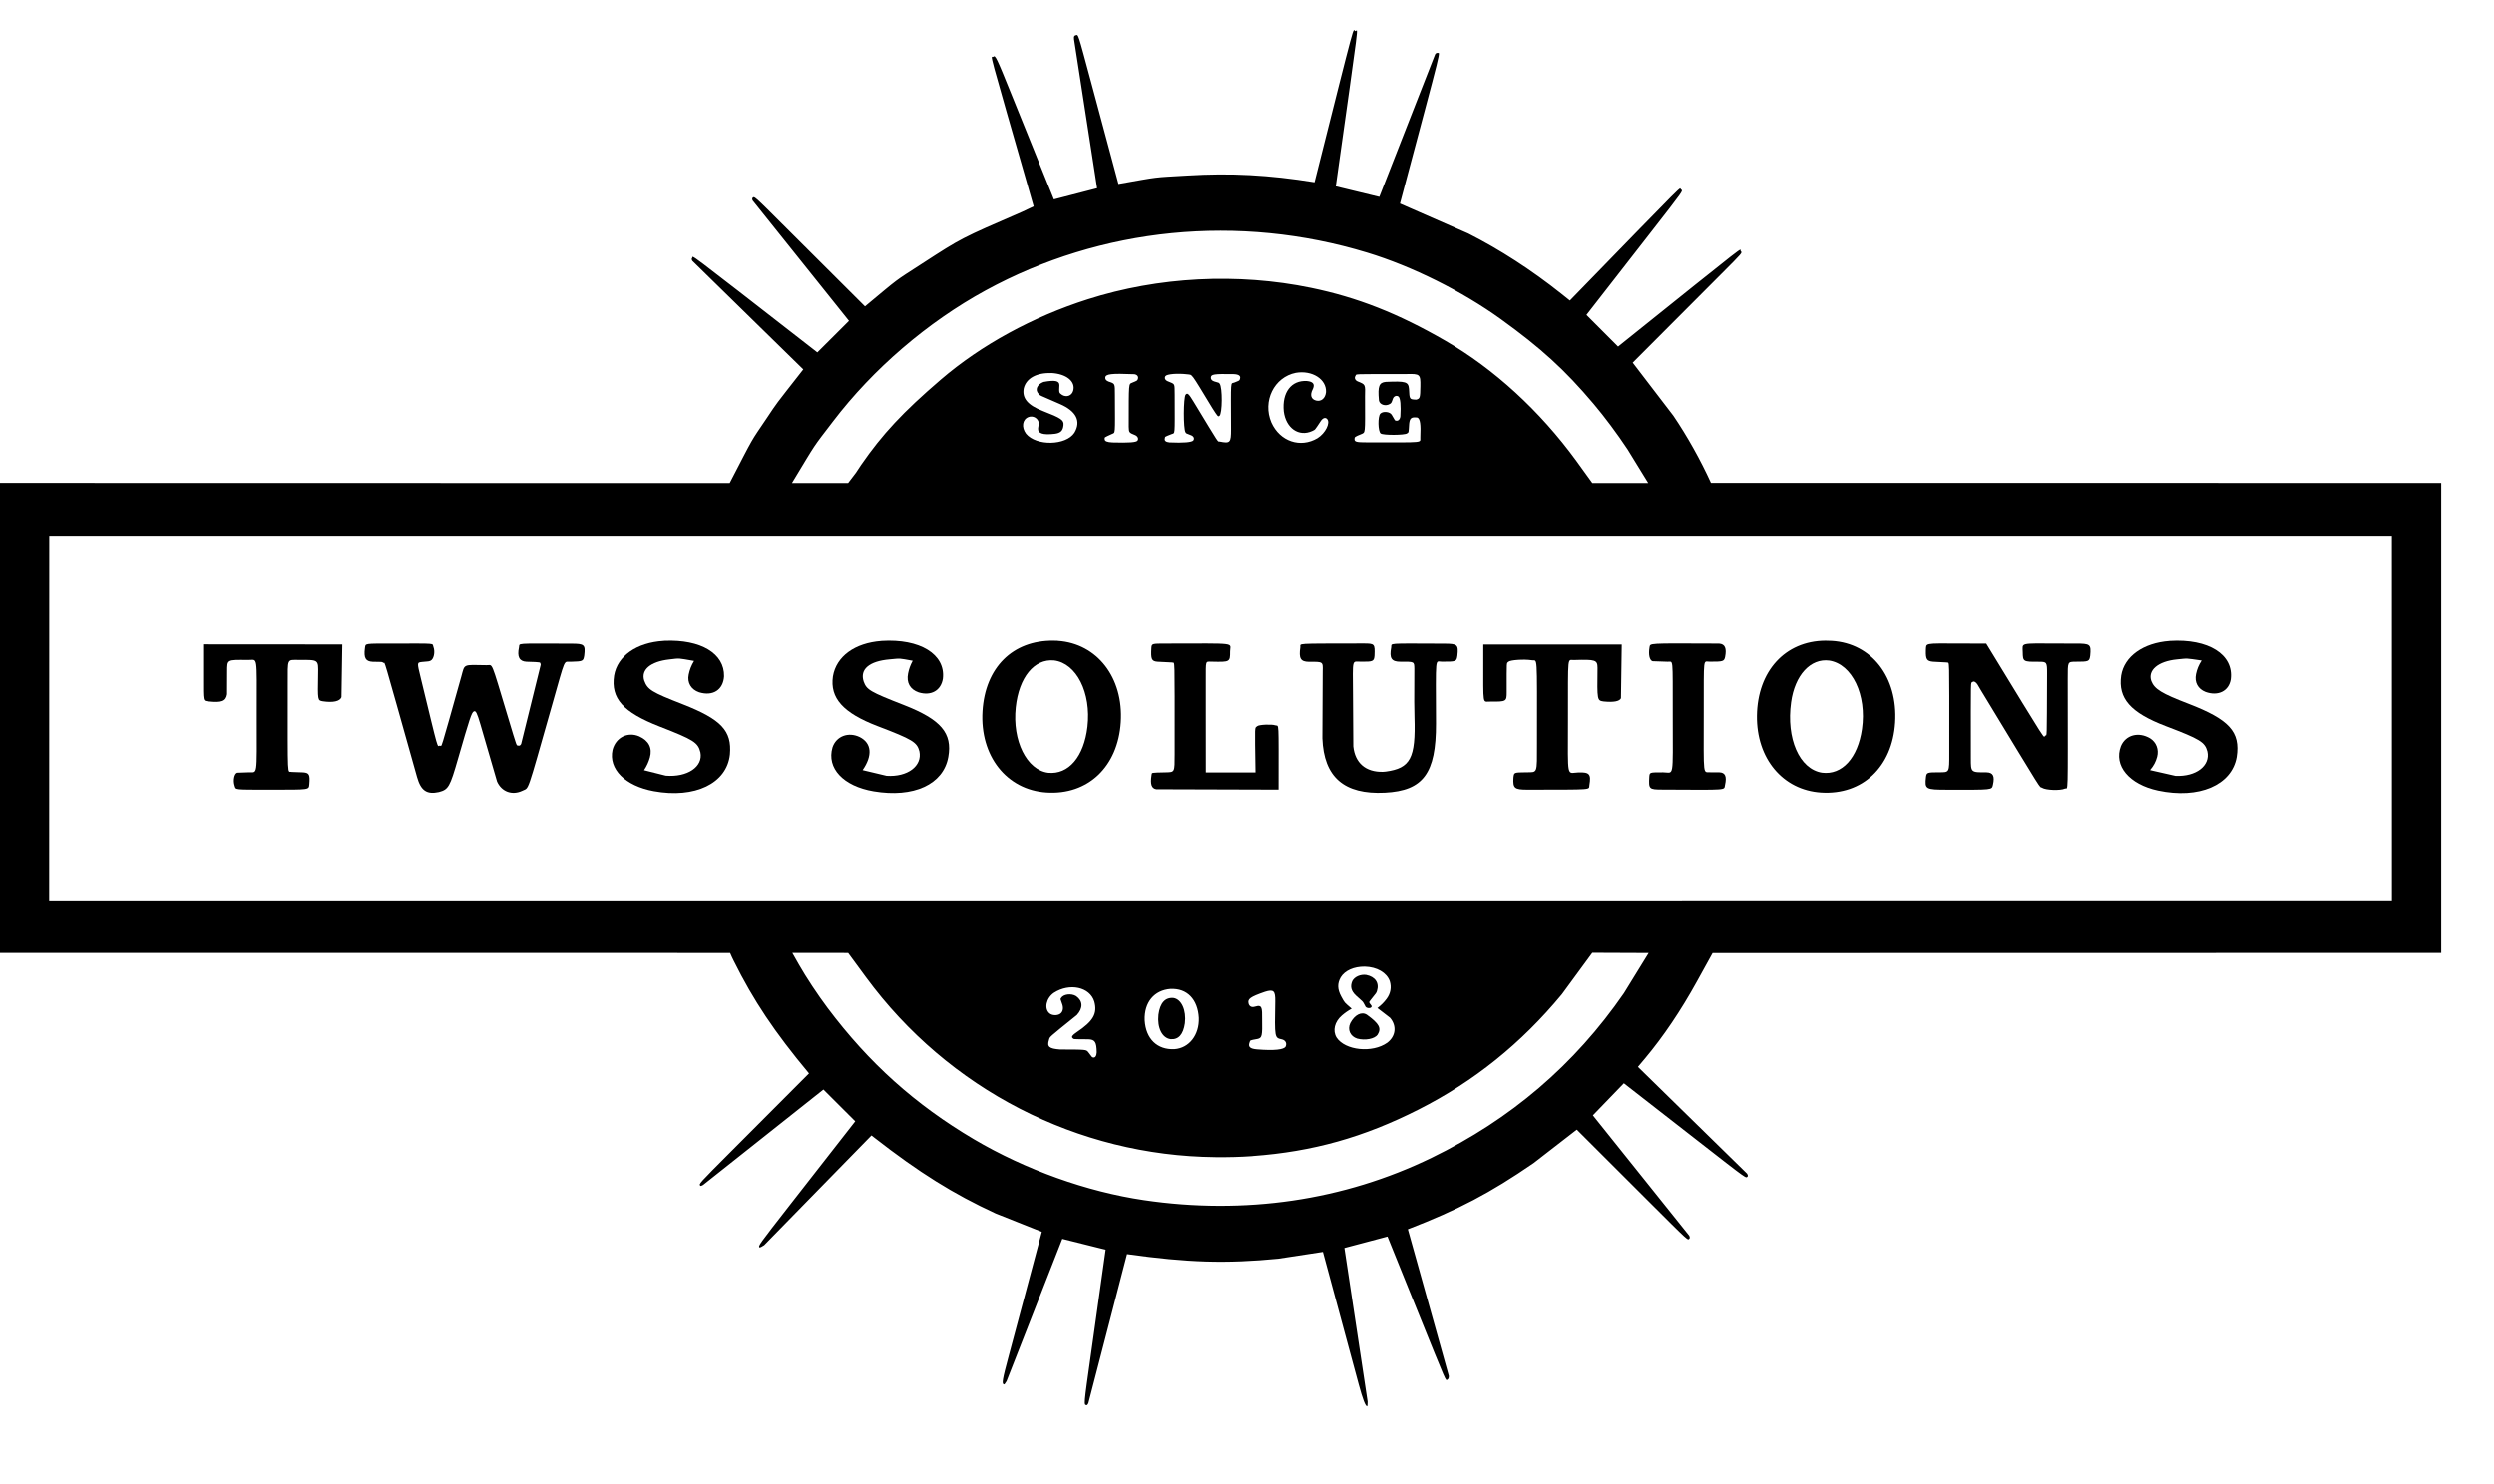 <svg xmlns="http://www.w3.org/2000/svg" xmlns:xlink="http://www.w3.org/1999/xlink" xml:space="preserve" fill-rule="evenodd" clip-rule="evenodd" viewBox="0 0 541 322"> <g id="Layer_1">    <path fill="#000000" d="M232.98,8.47 L232.99,8.47 C232.92,7.95 233.02,7.72 233.34,7.65 C233.95,7.5 233.74,6.87 236.67,17.76 L242.62,39.92 C251.92,38.29 249.79,38.55 257.56,38.09 C266.97,37.52 275.18,37.95 285.14,39.55 C294.61,1.98 293.34,6.67 294.01,6.75 C294.55,6.82 295.16,2 289.75,40.43 L299.2,42.72 C306.12,25.04 304.39,29.46 311.31,11.77 C311.47,11.55 311.64,11.44 311.74,11.49 C312.38,11.81 313.43,7.53 303.68,44.17 L318.5,50.67 C325.37,54.15 332.25,58.61 338.66,63.71 L340.54,65.21 C367.55,37.44 364.1,40.88 364.64,41.13 C365.14,41.38 365.34,41.1 358.04,50.47 L344.13,68.33 C348.05,72.26 347.07,71.27 350.99,75.2 C381.01,51.14 377.21,54.1 377.59,54.49 C377.97,54.86 378.07,54.74 373.29,59.53 C362.36,70.48 365.1,67.74 354.17,78.69 L362.98,90.2 C365.97,94.61 368.87,99.79 371.13,104.76 L529.55,104.78 C529.55,163.07 529.55,148.5 529.55,206.79 C439.23,206.8 461.81,206.8 371.49,206.82 L368.09,212.98 C364.62,219.28 360.78,224.97 356.84,229.67 C356.49,230.09 355.66,231.08 355.3,231.5 L378.95,254.65 C379.13,254.92 379.19,255.18 379.1,255.26 C378.64,255.67 379.48,256.27 368.14,247.44 L352.25,235.06 L345.53,242.02 L366.42,268.12 C366.55,268.36 366.57,268.64 366.48,268.73 C366.05,269.14 366.73,269.77 357.29,260.35 C348.58,251.65 350.76,253.82 342.04,245.12 L332.67,252.38 C323.2,258.89 316.41,262.46 305.39,266.73 L314.27,298.53 C314.3,298.92 314.19,299.23 313.99,299.33 C313.54,299.56 314.13,300.9 307.33,284.06 L300.97,268.31 C295.62,269.73 296.96,269.37 291.62,270.79 L296.66,304.13 C296.66,304.67 296.62,305.12 296.57,305.16 C296.17,305.1 295.62,303.67 294.73,300.4 L286.96,271.64 L277.26,273.12 C265.95,274.22 257.68,273.97 244.48,272.12 L236.09,304.49 C235.91,304.81 235.83,304.91 235.74,304.89 C235.08,304.81 235.05,305.19 236.68,293.64 C238.49,280.8 238.03,284.01 239.84,271.16 L230.44,268.81 L218.34,299.69 C217.97,300.3 217.86,300.42 217.76,300.39 C217.27,300.25 217.42,299.39 218.82,294.16 L225.99,267.29 L215.96,263.3 C206.78,259.06 199.37,254.43 189.62,246.83 L189.04,246.38 L165.77,270.18 C165.36,270.47 164.87,270.71 164.76,270.68 C164.45,270.32 164.52,270.22 171.41,261.38 C179.47,251.06 177.46,253.64 185.52,243.31 L178.62,236.42 C163.7,248.26 167.43,245.3 152.51,257.13 C152.2,257.31 151.99,257.37 151.93,257.29 C151.57,256.89 151.45,257.02 158.68,249.77 L175.49,232.92 C168.02,223.96 163.45,217.13 159.16,208.49 C158.85,207.88 158.65,207.43 158.38,206.8 L0,206.79 C0,148.49 0,163.07 -0,104.77 C90.45,104.79 67.84,104.78 158.29,104.8 C163.79,94.19 162.63,96.22 166.41,90.61 C168.79,87.07 167.67,88.56 174.25,80.15 L150.19,56.6 C150.03,56.32 150.01,56.12 150.14,56 C150.55,55.58 147.23,53.08 177.3,76.46 C181.22,72.55 180.24,73.53 184.16,69.62 L163.27,43.51 C163.16,43.29 163.15,43.05 163.24,42.96 C163.66,42.54 163.41,42.32 170.51,49.41 L187.63,66.48 C195.45,59.98 193.67,61.31 200.09,57.15 C208.59,51.64 208.38,51.75 221.71,45.97 L224.22,44.79 C213.71,8.11 214.96,12.75 215.46,12.31 C215.9,11.91 216.13,12.37 219.43,20.56 C223.19,29.86 222.25,27.54 226.01,36.84 C227.5,40.52 227.13,39.6 228.61,43.27 L237.99,40.84 L232.98,8.47 L232.98,8.47 zM517.9,116.24 C228.07,116.24 300.53,116.24 10.69,116.23 C10.68,161.46 10.68,150.15 10.67,195.38 L518.85,195.37 L518.84,116.24 L517.9,116.24 L517.9,116.24 zM353.06,97.52 C350.83,94.15 348.09,90.47 345.69,87.63 C339.47,80.26 334.29,75.54 325.6,69.27 C317.16,63.18 306.27,57.76 296.56,54.81 C268.72,46.34 238.9,49.3 213.8,63.01 C201.19,69.9 189.37,80.05 180.7,91.43 C176.1,97.46 177.38,95.55 171.79,104.8 C178.75,104.8 177.01,104.8 183.97,104.8 L185.66,102.58 L186.78,100.89 C191.39,94.21 195.88,89.4 204.08,82.36 C212.83,74.85 223.98,68.76 235.96,64.94 C251.32,60.04 268.46,59.16 284.37,62.45 C294.42,64.53 303.2,67.98 313.46,73.9 C324.08,80.02 334.04,89.15 341.94,100 C343.93,102.73 343.43,102.05 345.4,104.79 L357.53,104.8 L353.06,97.52 L353.06,97.52 zM271.73,250.85 L271.64,250.87 C269.09,251.05 266.52,251.12 263.69,251.09 C233.74,250.8 205.74,236.39 187.86,212.08 L183.98,206.8 C177.06,206.8 178.79,206.8 171.87,206.79 L173.3,209.31 C174.88,212.09 177.36,215.84 179.52,218.72 C188.49,230.68 198.51,239.67 211.24,247.2 C222.4,253.8 235.77,258.59 248.14,260.41 C270.01,263.65 291.48,260.49 310.52,251.24 C327.75,242.86 341.56,231.04 352.26,215.52 L357.62,206.81 C350.64,206.78 352.38,206.79 345.4,206.76 L338.8,215.76 C329.98,226.43 319.77,234.64 307.72,240.75 C295.78,246.8 284.73,249.9 271.73,250.85 L271.73,250.85 zM228,80.93 L228.04,80.95 C224.84,80.84 222.59,82.09 222.07,84.26 C221.67,86.41 222.93,87.91 226.21,89.18 C230.2,90.73 230.81,91.15 230.7,92.25 C230.58,93.48 230.06,93.97 228.77,94.13 C226.2,94.43 225.06,94.04 225.19,92.9 C225.36,91.83 225.34,91.97 225.34,91.88 C225.28,90.81 224.14,90.1 223.11,90.49 C221.77,91 221.52,92.69 222.57,94.11 C224.8,96.82 231.24,96.69 233.07,93.9 C234.57,91.38 233.47,89.2 229.91,87.66 C225.04,85.56 225.71,85.88 225.25,85.41 C224.47,84.55 224.96,83.42 226.37,82.87 C228.83,82.41 229.82,82.61 229.81,83.57 C229.73,85.27 229.71,85.2 230.43,85.7 C231.41,86.26 232.49,85.85 232.8,84.8 C233.39,82.76 231.31,81.09 228,80.93 L228,80.93 zM227.67,219.9 L227.67,219.9 C228.23,220.37 229.34,220.42 229.96,220 C230.53,219.62 230.72,218.88 230.47,218.04 C229.97,216.64 230.01,216.84 230.16,216.59 C230.65,215.72 232.39,215.5 233.45,216.16 C234.93,217.21 234.98,218.75 233.6,220.26 C227.24,225.4 227.78,224.91 227.55,225.66 C227.08,227.14 227.57,227.56 229.95,227.74 C235.72,227.76 235.62,227.75 236.1,228.34 C237,229.55 236.86,229.39 237.14,229.47 C237.56,229.58 237.88,229.14 237.91,228.37 C237.88,226.11 237.53,225.58 236.08,225.53 C232.53,225.5 233.01,225.54 232.68,225.26 C232.37,224.99 232.63,224.62 233.57,223.99 C237.15,221.59 238.09,219.96 237.39,217.35 C236.43,214.18 232.04,213.23 228.61,215.44 C226.94,216.59 226.45,218.89 227.67,219.9 L227.67,219.9 zM245.99,81.18 L245.99,81.19 C241.04,80.99 239.82,81.14 239.77,81.93 C239.74,82.3 239.97,82.58 240.46,82.78 C241.92,83.27 241.85,83.14 241.86,85.67 C241.9,94.76 241.98,93.77 241.2,94.17 C239.42,94.99 239.65,94.84 239.64,95.27 C239.63,95.73 240.12,95.94 241.33,96 C244.88,96.1 246.51,95.98 246.76,95.6 C247.04,95.2 246.81,94.67 246.26,94.42 C244.9,93.87 244.9,93.86 244.86,92.61 C244.87,82.77 244.82,83.39 245.62,83.03 C246.74,82.57 246.72,82.59 246.85,82.19 C247.01,81.66 246.67,81.25 245.99,81.18 L245.99,81.18 zM253.95,214.6 L253.96,214.59 C250.38,214.85 248.17,217.51 248.32,221.41 C248.56,225.44 251.04,227.84 254.77,227.67 C257.97,227.44 260.19,224.59 260.06,220.88 C259.84,216.83 257.5,214.43 253.95,214.6 L253.95,214.6 zM267.58,81.17 L267.57,81.17 C263.34,81.1 262.7,81.19 262.67,81.92 C262.65,82.29 262.91,82.6 263.38,82.75 C264.54,83.08 264.37,83.01 264.56,83.24 C265.21,84.01 265.17,89.84 264.51,90.25 C264.21,90.44 264.19,90.41 263,88.56 C258.1,80.5 258.77,81.4 257.56,81.21 C255.44,80.96 253.14,81.15 252.83,81.6 C252.56,82 252.74,82.45 253.28,82.7 C255,83.43 254.79,83.03 254.84,85.66 C254.86,95.01 254.95,93.84 254.15,94.2 C252.57,94.83 252.78,94.7 252.69,95.13 C252.57,95.63 252.91,95.91 253.7,95.99 C256.73,96.13 258.59,95.97 258.88,95.55 C259.15,95.15 258.96,94.69 258.43,94.46 C257.18,93.98 257.36,94.07 257.18,93.81 C256.68,93.1 256.71,86.23 257.2,85.64 C257.6,85.17 257.86,85.4 258.94,87.18 C264.86,96.95 264.06,95.71 264.57,95.81 C266.86,96.26 267.04,96.07 267.04,93.17 C267,81.91 266.91,83.36 267.73,83.01 C268.96,82.52 268.84,82.6 268.97,82.19 C269.18,81.55 268.71,81.21 267.58,81.17 L267.58,81.17 zM274.33,215.23 L274.34,215.23 C271.2,216.32 270.58,216.77 270.84,217.76 C270.99,218.33 271.42,218.6 271.99,218.49 L272.86,218.29 C273.65,218.25 273.81,218.71 273.77,221.05 C273.84,224.86 273.75,225.24 272.74,225.46 C271.03,225.78 271.24,225.68 271.04,226.23 C270.7,227.18 271.16,227.6 272.71,227.72 C276.36,228.02 278.56,227.79 278.88,227.08 C279.18,226.39 278.85,225.75 278.08,225.55 C276.46,225.2 276.48,225.3 276.62,217.3 C276.66,214.97 276.27,214.62 274.33,215.23 L274.33,215.23 zM284.81,84.32 L284.81,84.32 L284.75,84.45 C284.1,85.7 284.38,86.63 285.48,86.91 C286.59,87.18 287.49,86.42 287.63,85.08 C287.77,82.29 284.63,80.28 281.08,80.89 C276.37,81.82 273.8,87.05 275.79,91.69 C277.63,95.78 282.07,97.29 285.78,95.08 C287.51,94 288.64,91.73 287.86,90.91 C287.5,90.52 286.98,90.67 286.53,91.3 C285.08,93.48 285.35,93.16 284.61,93.54 C281.72,94.85 278.93,92.9 278.47,89.27 C278.06,85.15 280.09,82.47 283.48,82.67 C284.8,82.8 285.23,83.33 284.81,84.32 L284.81,84.32 zM296.04,209.76 L296.03,209.76 C293.68,209.74 291.73,210.61 290.83,212.07 C290.06,213.41 290.09,214.66 290.93,216.23 C291.78,217.74 291.46,217.36 293.2,218.88 C292.39,219.33 291.77,219.76 291.08,220.35 C289.49,221.72 289.02,223.64 289.92,225.14 C291.77,227.96 297.69,228.57 300.92,226.27 C302.77,224.86 303.02,222.62 301.53,220.86 L298.78,218.74 C299.61,218.11 300.19,217.53 300.78,216.74 C301.64,215.58 301.88,214.24 301.46,212.9 C300.79,211.05 298.68,209.83 296.04,209.76 L296.04,209.76 zM299.12,86.93 L299.1,86.77 C298.83,83.8 299.15,82.98 300.62,82.86 C304.95,82.67 305.5,82.84 305.63,84.38 C305.74,86.69 305.72,86.65 307.22,86.71 C308.02,86.47 308.06,86.34 308.1,83.79 C308.14,81.2 308.01,81.08 305.08,81.16 C292.75,81.17 294.33,81.11 294.02,81.56 C293.73,81.97 293.94,82.51 294.49,82.75 C296.21,83.45 296.16,83.36 296.09,86.04 C296.12,94.46 296.19,93.76 295.25,94.21 C293.88,94.77 293.82,94.81 293.81,95.26 C293.81,95.88 294.21,95.98 296.64,95.98 C309.59,95.98 307.95,96.14 308.09,94.85 C308.22,92.07 308.05,90.91 307.47,90.61 C306.16,90.44 305.81,90.7 305.67,91.92 C305.53,94.05 305.59,93.75 305.21,94.04 C304.67,94.44 300.05,94.46 299.5,94.06 C298.89,93.62 298.83,90.34 299.42,89.75 C300.01,89.17 301.48,89.32 301.88,90 C302.28,90.69 302.18,90.51 302.58,91.2 C303.16,91.49 303.67,91.12 303.76,90.34 C303.91,87.98 303.76,86.37 303.36,86.05 C302.95,85.73 302.36,85.94 302.15,86.48 C301.83,87.42 301.8,87.47 301.44,87.67 C300.53,88.2 299.3,87.81 299.12,86.94 L299.12,86.93 L299.12,86.93 z"></path>  <path fill="#000000" d="M66.19,139.84 L66.19,139.85 C70.8,139.85 69.65,139.85 74.25,139.85 L74.07,151.29 C73.73,152.19 72.24,152.52 70.01,152.18 C68.9,151.98 68.91,152.07 69.01,146.23 C69.06,143.13 69.14,143.19 64.87,143.21 C62.19,143.22 62.43,142.72 62.42,148.48 C62.42,169.95 62.3,167.23 63.29,167.52 L65.79,167.61 C67.09,167.72 67.28,168.1 67.1,170.2 C66.97,171.41 67.29,171.36 58.85,171.36 C50.5,171.35 51.22,171.43 50.9,170.5 C50.52,169.38 50.82,167.87 51.46,167.68 C52.78,167.63 52.45,167.64 53.77,167.6 C55.97,167.45 55.7,169.21 55.7,155.23 C55.7,141.57 55.97,143.29 53.78,143.22 C49.16,143.17 49.3,143.1 49.28,145.67 C49.26,148.52 49.27,147.81 49.26,150.66 C49.01,152.17 48.09,152.52 45.24,152.21 C43.96,152.03 44.06,152.46 44.06,146.8 L44.06,139.83 L66.19,139.84 L66.19,139.84 z"></path>  <path fill="#000000" d="M113.06,161.42 L113.05,161.41 L117.29,144.25 C117.13,143.63 117.57,143.72 114.19,143.6 C112.65,143.52 112.14,142.53 112.57,140.49 C112.83,139.53 111.2,139.65 123.95,139.68 C126.77,139.68 127.01,139.9 126.73,142.25 C126.52,143.51 126.47,143.53 123.76,143.61 C122.21,143.7 122.78,142.35 119.73,153.08 C114.05,173.03 114.84,170.77 113.29,171.61 C111.08,172.65 108.8,171.81 107.82,169.6 C105.76,162.49 106.28,164.27 104.2,157.16 C103.47,154.68 103.21,154.16 102.78,154.38 C102.29,154.63 101.88,155.88 99.37,164.59 C97.59,170.79 97.28,171.33 95.2,171.88 C92.59,172.46 91.29,171.57 90.47,168.65 C82.57,140.57 83.61,144.12 83.19,143.85 C82.78,143.6 83.12,143.64 80.83,143.61 C79.31,143.54 78.88,142.78 79.16,140.66 C79.34,139.58 78.8,139.67 85.5,139.66 C94.92,139.66 93.7,139.56 94.01,140.36 C94.45,141.48 94.09,143.12 93.35,143.4 C92.91,143.55 93.16,143.51 91.55,143.65 C90.43,143.79 90.44,143.71 91.25,147.05 C95.35,163.93 94.76,161.82 95.43,161.81 C95.91,161.79 95.25,163.94 100.08,146.75 C100.84,144.03 100.31,144.26 105.54,144.35 C106.98,144.43 106.32,142.81 110.2,155.67 C112.26,162.5 111.97,161.7 112.44,161.8 C112.72,161.86 112.84,161.78 113.06,161.42 L113.06,161.42 z"></path>  <path fill="#000000" d="M143.97,139.07 L144.18,139.05 C152.03,138.73 157.17,141.81 157.07,146.76 C156.89,149.7 154.65,151.14 151.66,150.23 C149.91,149.63 149.03,148.14 149.4,146.38 C149.62,145.3 149.96,144.44 150.56,143.43 C146.86,142.79 147.63,142.83 145.15,143.11 C141.11,143.57 139.02,145.34 139.75,147.67 C140.48,149.66 141.33,150.19 148.08,152.82 C156.47,156.11 158.79,158.57 158.34,163.72 C157.67,170.01 150.76,173.34 141.81,171.69 C135.61,170.55 131.96,166.89 132.87,162.74 C133.57,160.03 136.17,158.72 138.67,159.8 C140.75,160.74 141.55,162.34 140.98,164.38 C140.69,165.39 140.32,166.2 139.71,167.14 L144.44,168.33 C149.11,168.71 152.56,166.38 151.94,163.27 C151.41,161.12 150.51,160.55 143.11,157.67 C135.14,154.56 132.47,151.58 133.21,146.6 C133.93,142.35 138.11,139.42 143.97,139.07 L143.97,139.07 z"></path>  <path fill="#000000" d="M191.19,139.09 L191.23,139.08 C199.54,138.55 205.12,141.98 204.53,147.25 C204.14,149.84 201.98,151.07 199.28,150.25 C197.4,149.6 196.58,148.13 196.98,146.13 C197.18,145.14 197.47,144.35 197.98,143.39 C194.8,142.82 195.51,142.86 192.97,143.09 C188.54,143.48 186.49,145.23 187.34,147.88 C188,149.7 188.68,150.11 196.1,153.01 C204.12,156.15 206.62,159.09 205.7,164.27 C204.65,170.23 198.18,173.2 189.5,171.72 C182.92,170.6 179.28,166.71 180.58,162.21 C181.39,159.75 184.04,158.75 186.51,159.96 C189.09,161.28 189.31,163.97 187.12,167.12 L192.32,168.36 C196.86,168.66 200.1,166.24 199.43,163.04 C198.91,161.05 197.94,160.47 190.38,157.58 C182.89,154.72 179.99,151.49 180.68,146.76 C181.41,142.44 185.41,139.52 191.19,139.09 L191.19,139.09 z"></path>  <path fill="#000000" d="M229.36,139.05 L229.49,139.07 C238.01,139.65 243.74,147.06 243.13,156.71 C242.51,166.4 235.99,172.57 227,171.98 C218.34,171.42 212.53,164.03 213.12,154.33 C213.7,144.86 219.66,138.93 228.51,139.03 C228.88,139.03 229.01,139.04 229.36,139.05 L229.36,139.05 zM228.64,143.32 L228.65,143.32 C224.34,142.92 221.02,146.99 220.33,153.51 C219.56,160.74 222.72,167.11 227.37,167.7 C231.8,168.14 235.14,164.22 235.9,157.7 C236.75,150.32 233.51,143.91 228.64,143.32 L228.64,143.32 z"></path>  <path fill="#000000" d="M261.57,154.49 L261.57,154.48 L261.58,167.63 C267.73,167.62 266.19,167.63 272.34,167.62 C272.19,156.7 272.13,158.14 272.73,157.57 C273.08,157.24 275.88,157.12 276.64,157.4 C277.45,157.7 277.35,155.71 277.34,171.35 L250.82,171.27 C249.79,171.08 249.5,170.19 249.8,168.23 C249.93,167.6 249.48,167.69 252.95,167.6 C254.85,167.56 254.83,167.61 254.83,163.68 C254.83,141.23 254.9,144.08 254.3,143.76 C252.47,143.67 252.93,143.69 251.1,143.6 C249.82,143.49 249.63,143.06 249.77,140.63 C249.85,139.66 249.84,139.66 252.95,139.66 C268.82,139.64 266.83,139.4 266.84,141.36 C266.84,143.67 266.82,143.68 262.88,143.59 C261.43,143.59 261.58,143.14 261.57,147.73 L261.57,154.49 L261.57,154.49 z"></path>  <path fill="#000000" d="M254.59,216.56 L254.59,216.56 C256.31,216.84 257.38,219.24 257.04,222.05 C256.68,224.5 255.65,225.64 253.94,225.5 C252.1,225.25 251,223.01 251.31,220.17 C251.65,217.63 252.77,216.39 254.59,216.56 L254.59,216.56 z"></path>  <path fill="#000000" d="M300.59,167.44 C305.96,166.71 307.1,164.54 306.82,155.61 C306.76,153.7 306.75,152.17 306.79,145.11 C306.75,143.54 306.83,143.59 303.77,143.6 C301.82,143.6 301.33,142.84 301.77,140.5 C301.98,139.52 300.33,139.64 313.34,139.68 C316.16,139.69 316.4,139.91 316.14,142.28 C315.95,143.57 315.88,143.6 312.78,143.59 C311.26,143.64 311.44,141.72 311.49,157.02 C311.52,167.82 308.73,171.6 300.41,172.02 C291.55,172.46 287.16,168.64 286.84,160.22 L286.91,145.66 C286.97,143.56 287.02,143.6 283.9,143.62 C282.11,143.59 281.7,142.89 282.05,140.47 C282.22,139.56 280.27,139.68 295.71,139.64 C298.2,139.64 298.25,139.7 298.15,142.27 C298.05,143.53 297.82,143.63 295.16,143.59 C293.21,143.61 293.43,142.67 293.48,150.73 L293.55,161.97 C293.93,165.58 296.25,167.58 299.97,167.49 C300.25,167.48 300.31,167.47 300.59,167.44 L300.59,167.44 z"></path>  <path fill="#000000" d="M296.53,220.22 C299.18,222.16 299.69,223.11 298.82,224.53 C298.17,225.45 296.13,225.84 294.4,225.38 C292.88,224.89 292.23,223.43 292.9,222.01 C293.86,220.18 295.38,219.43 296.53,220.22 L296.53,220.22 z"></path>  <path fill="#000000" d="M296.37,211.56 L296.36,211.56 C298.31,211.94 299.23,213.31 298.69,215.02 C298.49,215.55 298.69,215.27 297.28,217.03 C296.9,217.57 296.88,217.41 297.43,218.15 C297.56,218.31 297.56,218.46 297.44,218.58 C297.16,218.86 296.54,218.81 296.23,218.48 L295.83,217.74 C295.54,217.26 295.78,217.5 294.14,216.04 C293.09,215.06 292.83,214.08 293.33,212.9 C293.8,211.96 295.12,211.38 296.37,211.56 L296.37,211.56 z"></path>  <path fill="#000000" d="M351.79,139.86 L351.62,151.52 C351.31,152.2 350.02,152.44 347.85,152.22 C346.45,152 346.45,152.04 346.54,144.92 C346.52,143.22 346.13,143.09 341.48,143.23 C339.96,143.35 340.15,141.48 340.13,156.36 C340.12,169.31 339.8,167.71 342.4,167.62 C344.78,167.54 345.18,167.99 344.78,170.35 C344.55,171.45 346.08,171.33 331.33,171.36 C328.51,171.36 328.16,171.06 328.3,168.76 C328.45,167.59 328.34,167.63 331.12,167.59 C333.57,167.56 333.41,167.99 333.41,161.43 C333.41,140.97 333.58,143.56 332.23,143.27 C330.61,143.02 327.59,143.22 327.21,143.61 C326.79,144.05 326.84,143.11 326.84,150.18 C326.84,152.24 326.78,152.27 323.28,152.25 C321.55,152.18 321.77,153.55 321.76,142.66 L321.76,139.86 L351.79,139.86 L351.79,139.86 z"></path>  <path fill="#000000" d="M372.94,139.67 C374.18,139.77 374.57,140.67 374.2,142.57 C373.98,143.53 373.75,143.6 370.91,143.59 C369.4,143.64 369.59,142.06 369.57,154.67 C369.56,169.25 369.34,167.41 371.13,167.59 L372.96,167.6 C374.22,167.64 374.6,168.48 374.19,170.32 C373.88,171.52 375.31,171.41 360.58,171.34 C357.69,171.33 357.61,171.25 357.76,168.57 C357.85,167.58 357.79,167.6 360.76,167.6 C363.16,167.61 362.86,169.35 362.85,155.42 C362.83,142.02 363,143.71 361.7,143.6 C359.85,143.53 360.31,143.55 358.46,143.49 C357.81,143.26 357.54,142.02 357.81,140.47 C358.01,139.56 357.18,139.6 372.03,139.66 L372.94,139.67 L372.94,139.67 z"></path>  <path fill="#000000" d="M397.36,139.07 C406.01,139.6 411.7,146.95 411.09,156.79 C410.49,166.42 404.01,172.56 395.04,171.99 C386.72,171.46 380.99,164.6 381.11,155.3 C381.24,145.65 387.22,139.09 395.95,139.03 C396.48,139.03 396.79,139.04 397.35,139.07 L397.36,139.07 L397.36,139.07 zM396.81,143.35 L396.82,143.35 C392.73,142.81 389.33,146.51 388.52,152.4 C387.43,160.3 390.33,166.91 395.23,167.68 C399.57,168.24 403,164.49 403.9,158.19 C404.96,150.81 401.77,144.12 396.81,143.35 L396.81,143.35 z"></path>  <path fill="#000000" d="M450.22,139.67 L450.23,139.66 C453.44,139.66 453.62,139.8 453.4,142.27 C453.21,143.56 453.1,143.6 450.21,143.6 C448.48,143.63 448.53,143.52 448.53,147.36 C448.56,174.19 448.64,170.79 447.92,171.13 C446.93,171.6 443.77,171.48 442.95,170.95 C442.16,170.44 444.06,173.47 429.66,149.73 C429.22,148.99 429.11,148.81 428.96,148.54 C428.64,148 428.13,147.74 427.87,148 C427.46,148.41 427.51,146.04 427.52,164.61 C427.52,167.63 427.51,167.61 430.89,167.6 C432.34,167.63 432.74,168.4 432.31,170.32 C432.02,171.43 432.42,171.39 422.46,171.37 C417.63,171.37 417.49,171.28 417.79,168.58 C417.93,167.64 418.07,167.59 420.59,167.59 C422.9,167.59 422.84,167.7 422.84,163.49 C422.84,141.26 422.92,144.08 422.32,143.76 L419.32,143.6 C417.97,143.48 417.71,143.07 417.76,141.17 C417.88,139.47 417.13,139.63 425.28,139.65 L430.85,139.67 C444.96,162.77 443.13,159.92 443.65,159.62 C444.04,159.4 443.99,161.31 444.05,146.23 C444.06,143.66 444.01,143.6 442.16,143.61 C438.88,143.63 438.8,143.58 438.77,141.55 C438.74,139.42 437.92,139.63 446.28,139.65 C448.53,139.66 447.97,139.66 450.22,139.67 L450.22,139.67 z"></path>  <path fill="#000000" d="M470.61,139.09 L470.64,139.08 C479.04,138.55 484.57,142.04 483.88,147.42 C483.47,149.97 481.13,151.13 478.41,150.15 C476.74,149.49 475.97,148.05 476.34,146.27 C476.57,145.18 476.92,144.34 477.56,143.34 C473.92,142.82 474.69,142.85 472.19,143.1 C468.12,143.5 465.83,145.44 466.65,147.78 C467.34,149.54 468.87,150.48 474.7,152.72 C483.58,156.14 486,158.82 485.17,164.26 C484.12,170.39 476.96,173.45 468.11,171.56 C461.84,170.22 458.44,166.15 460.06,161.92 C461.09,159.47 463.88,158.73 466.4,160.23 C467.74,161.08 468.33,162.64 467.91,164.25 C467.62,165.33 467.18,166.17 466.37,167.12 L471.88,168.37 C476.35,168.58 479.49,166.17 478.8,163.07 C478.25,161.03 477.21,160.4 469.8,157.58 C462.14,154.66 459.41,151.57 460.12,146.59 C460.79,142.44 464.89,139.51 470.61,139.09 L470.61,139.09 z"></path>  <path fill="#000000" d="M540.8,321.03 L540.8,0 L540.8,321.03 L540.8,321.03 z"></path> </g></svg>